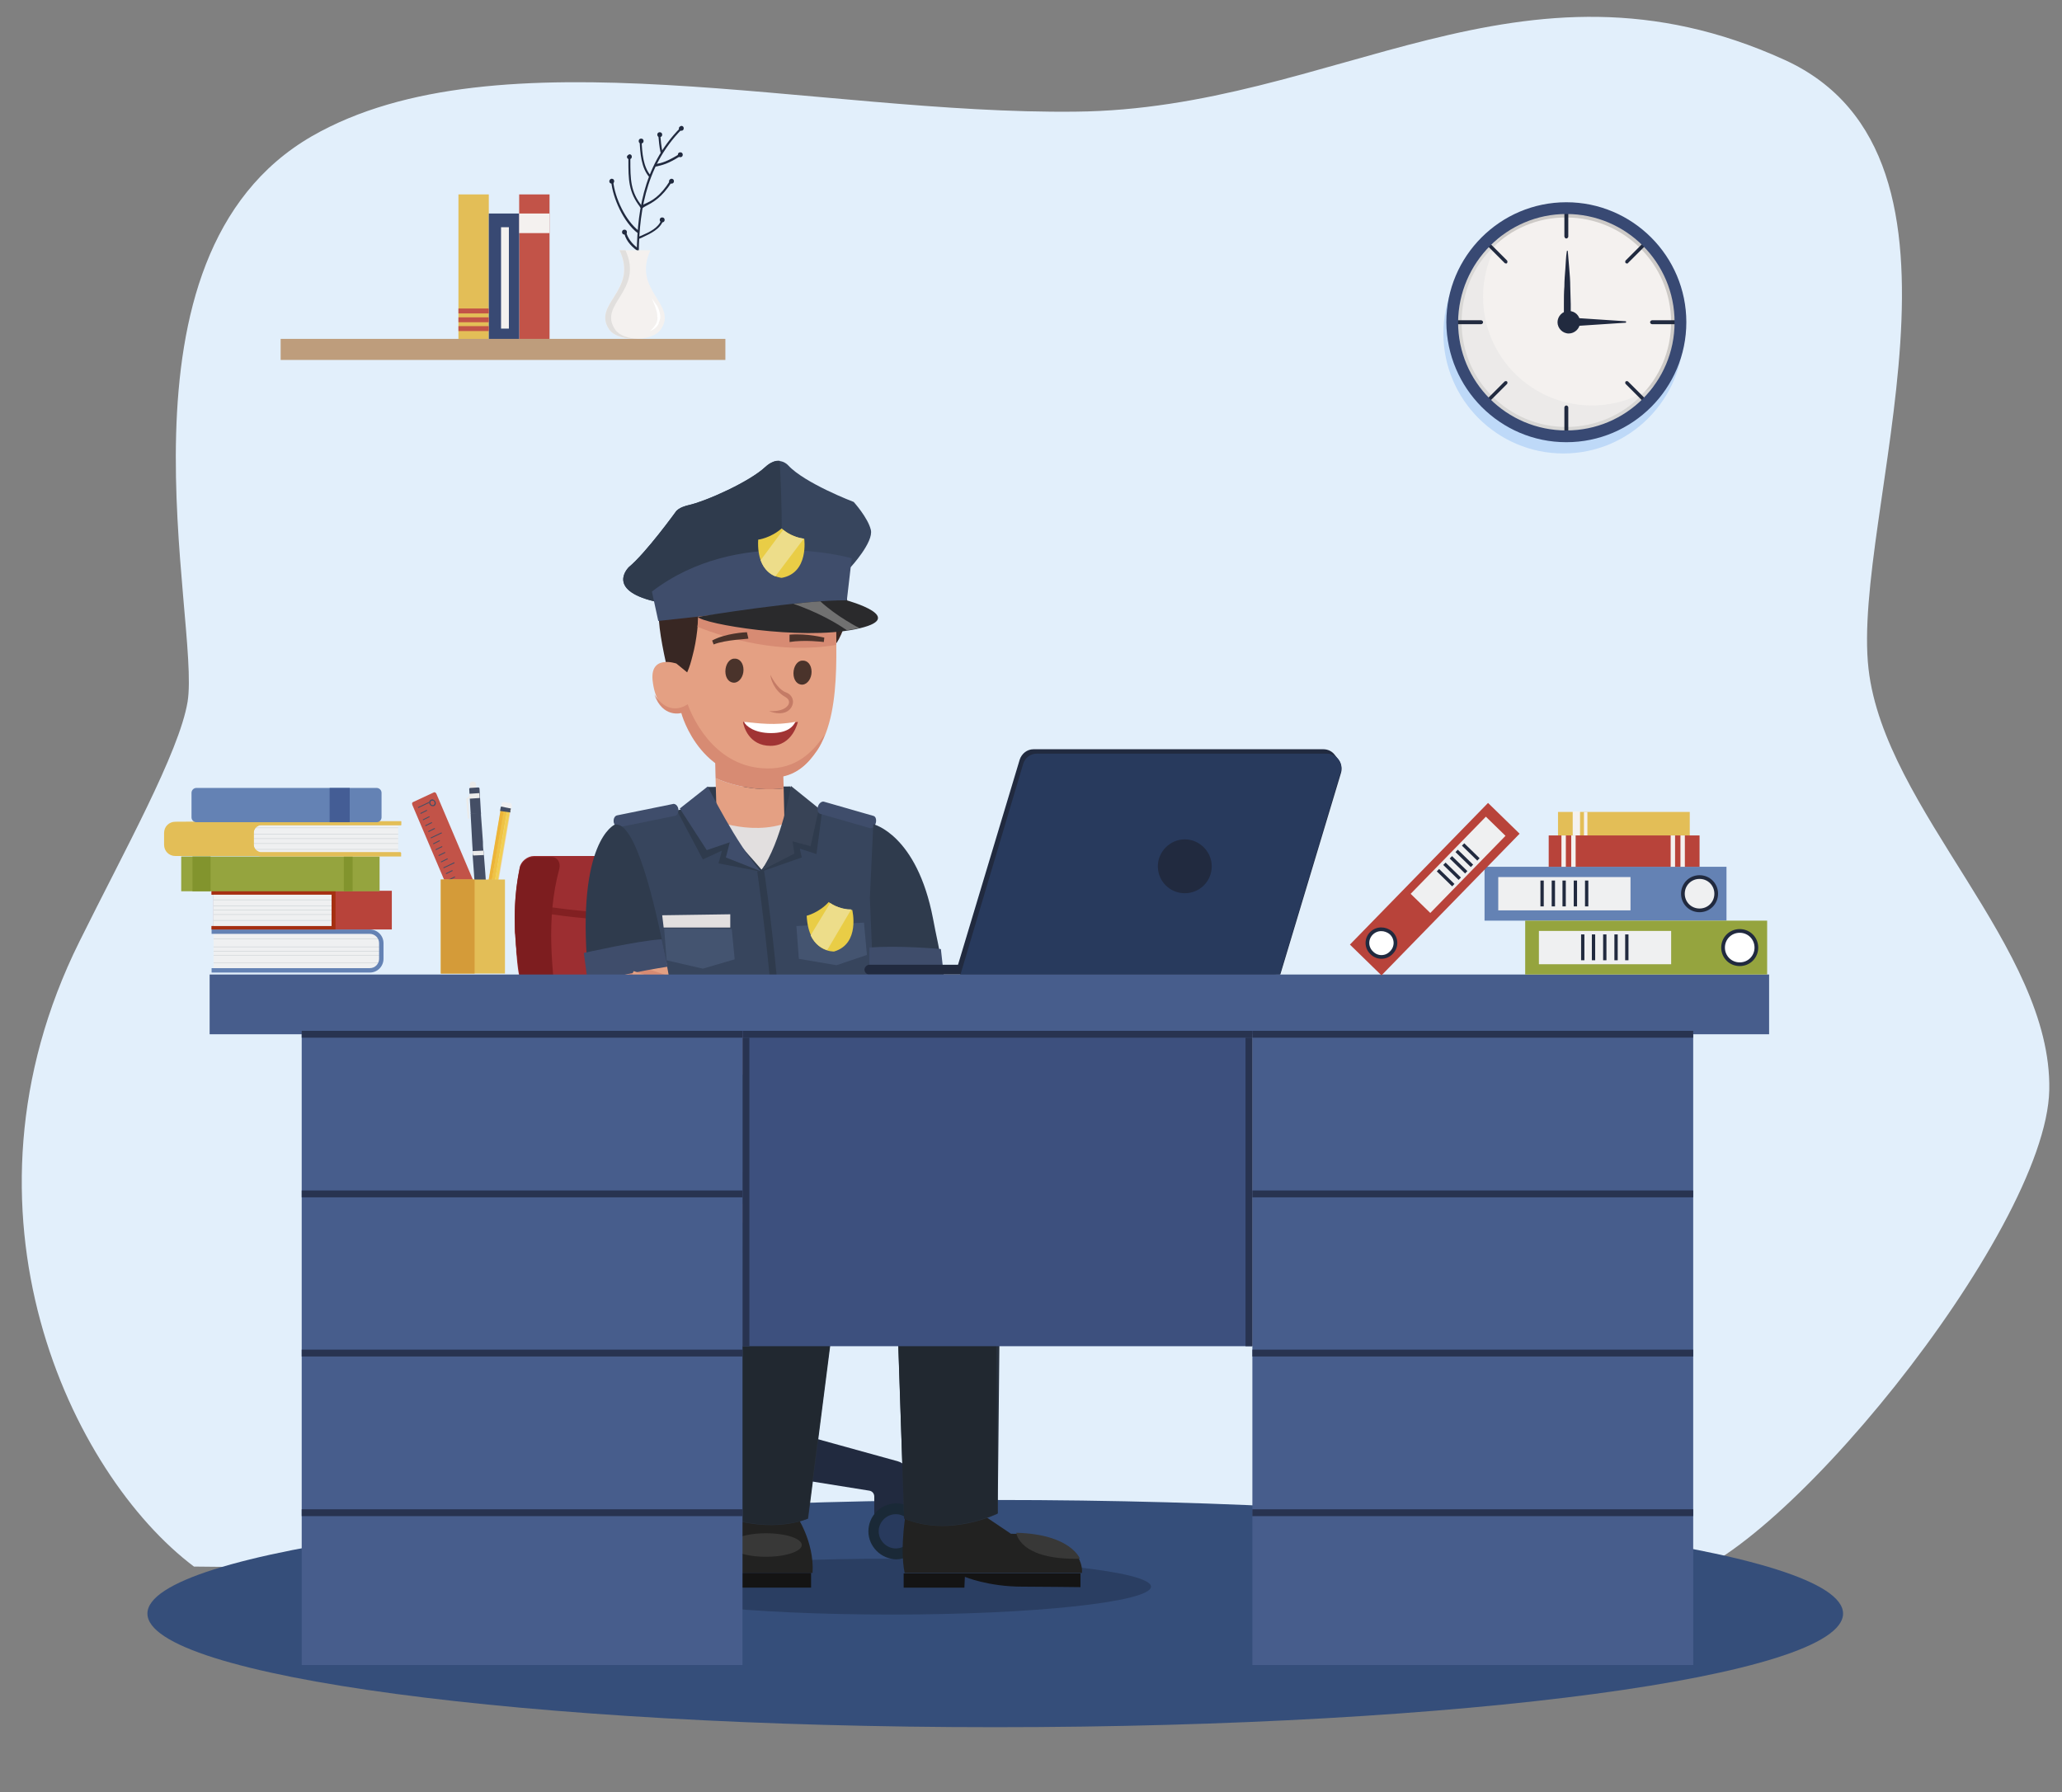 <?xml version="1.0" encoding="utf-8"?>
<!-- Generator: Adobe Illustrator 27.7.0, SVG Export Plug-In . SVG Version: 6.00 Build 0)  -->
<svg version="1.1" id="Layer_1" xmlns="http://www.w3.org/2000/svg" xmlns:xlink="http://www.w3.org/1999/xlink" x="0px" y="0px"
	 viewBox="0 0 421 366" style="enable-background:new 0 0 421 366;" xml:space="preserve">
<rect x="0" y="0" width="421" height="366" fill="#808080" stroke="none"/>
<style type="text/css">
	.st0{fill:#E2EFFB;}
	.st1{display:none;fill:#BED9F8;}
	.st2{fill:#212A3F;}
	.st3{fill:#F4F1EF;}
	.st4{fill:#E1DFDD;}
	.st5{fill:#FFFFFF;}
	.st6{fill:#C25348;}
	.st7{fill:#E3BE57;}
	.st8{fill:#384973;}
	.st9{fill:#BE9D7C;}
	.st10{fill:#BED9F8;}
	.st11{fill:none;stroke:#CDCAC7;stroke-width:0.826;stroke-miterlimit:10;}
	.st12{opacity:0.5;}
	.st13{clip-path:url(#SVGID_00000016034245102668791920000004039081714057886385_);}
	.st14{clip-path:url(#SVGID_00000049925162331390907270000006769818551432216765_);fill:#E3E3E3;}
	.st15{fill:#354E7A;}
	.st16{fill:#9C2E31;}
	.st17{fill:#822022;}
	.st18{fill:#7D1D1F;}
	.st19{fill:#1A2937;}
	.st20{fill:#283A5D;}
	.st21{fill:#191F2E;}
	.st22{fill:#171C29;}
	.st23{fill:#3F4961;}
	.st24{fill:#1B1B1A;}
	.st25{fill:#282827;}
	.st26{opacity:0.2;}
	.st27{clip-path:url(#SVGID_00000115486507058953662960000011465713436606475425_);}
	.st28{clip-path:url(#SVGID_00000076570303446017295310000018147564922782257321_);}
	.st29{fill:#222221;}
	.st30{fill:#141414;}
	.st31{fill:#383837;}
	.st32{fill:#27303C;}
	.st33{fill:#212830;}
	.st34{fill:#2F3B4D;}
	.st35{fill:#E4A083;}
	.st36{fill:#D78B73;}
	.st37{fill:#E2DFDF;}
	.st38{fill:#37455D;}
	.st39{fill:#3F4D6B;}
	.st40{fill:#384356;}
	.st41{fill:#445470;}
	.st42{fill:#E9CD46;}
	.st43{fill:#EDDD8A;}
	.st44{fill:#464645;}
	.st45{fill:#7E7D7D;}
	.st46{fill:#B4B4B4;}
	.st47{fill:#382723;}
	.st48{fill:#4A332B;}
	.st49{fill:#C47B66;}
	.st50{fill:#A13434;}
	.st51{fill:#2A2A2C;}
	.st52{fill:#717171;}
	.st53{fill:#475D8C;}
	.st54{fill:#3D507E;}
	.st55{fill:#283350;}
	.st56{fill:#EFF0F1;}
	.st57{fill:#CAD0D3;}
	.st58{fill:#6482B4;}
	.st59{fill:#B8433A;}
	.st60{fill:#A52F11;}
	.st61{fill:#95A43E;}
	.st62{fill:#82942D;}
	.st63{fill:#445D95;}
	.st64{fill:none;stroke:#212A3F;stroke-width:0.378;stroke-miterlimit:10;}
	.st65{fill:none;stroke:#212A3F;stroke-width:0.756;stroke-miterlimit:10;}
	.st66{fill:#444E65;}
	.st67{fill:#EBEBEA;}
	.st68{fill:#060023;}
	.st69{fill:#F0F0F1;}
	.st70{fill:#ECD3AB;}
	.st71{fill:#2D4866;}
	.st72{fill:#EFC345;}
	.st73{fill:#F2CF52;}
	.st74{fill:#ECB438;}
	.st75{fill:#D49B39;}
</style>
<g>
	<path class="st0" d="M340.1,322.9c21.1-1.8,77.7-71.2,78.3-100.3c0.6-29.1-33.6-57.2-36.9-86c-3.6-31.4,26.6-104.5-17.2-124.4
		c-53.9-24.5-91.7,10.1-144.7,10.6c-53,0.6-117.9-16.8-155.9,5C20.9,52.5,41,126.7,38.3,143.3c-1.7,10.3-13,30.6-22.1,49
		c-27.4,55.2-1.6,108.8,23.4,127.6L340.1,322.9z"/>
	<rect x="57.3" y="71.1" class="st1" width="90.8" height="4"/>
	<path class="st2" d="M130.4,57.9l0.4-0.1c-0.4-1.7-0.4-3.3-0.4-4.7c0-8.7,1-18.8,8.8-26.7l-0.3-0.3c-7.9,8-8.9,18.1-8.9,27
		C130,54.5,130,56.2,130.4,57.9"/>
	<path class="st2" d="M130.2,47.6l0.3-0.4c-2.8-2.1-5-6.9-5.3-10.2l-0.4,0.1C125.1,40.4,127.3,45.4,130.2,47.6"/>
	<path class="st2" d="M130.1,51.2l0.3-0.4c-1.4-1-2.3-2.2-2.6-3.6l-0.4,0.1C127.6,48.8,128.6,50.1,130.1,51.2"/>
	<path class="st2" d="M134.9,31.3l0.4-0.1c-0.3-1.3-0.4-2.6-0.5-3.7l-0.4,0C134.5,28.6,134.6,30,134.9,31.3"/>
	<path class="st2" d="M131,42.6c0.3-0.2,0.6-0.4,1-0.6c1.3-0.7,3.1-1.6,5.2-4.9l-0.4-0.2c-2,3.2-3.7,4.1-5.1,4.7
		c-0.4,0.2-0.8,0.4-1.1,0.6L131,42.6z"/>
	<path class="st2" d="M130.4,48.8c0.2-0.1,0.5-0.2,0.7-0.3c1.7-0.8,3.7-1.7,4.3-3.5l-0.4-0.1c-0.5,1.6-2.4,2.5-4,3.2
		c-0.3,0.1-0.5,0.2-0.7,0.3L130.4,48.8z"/>
	<path class="st2" d="M132.6,36.2l0.3-0.3c-1.6-1.8-1.8-4.7-1.9-7.1l-0.4,0C130.7,31.2,130.9,34.3,132.6,36.2"/>
	<path class="st2" d="M130.8,42.4l0.3-0.3c-2.4-2.9-2.4-5.6-2.4-9.4l0-0.7h-0.4l0,0.7C128.3,36.6,128.3,39.3,130.8,42.4"/>
	<path class="st2" d="M133.8,34l0.2,0c1.2-0.3,2.4-0.5,5-2.2l-0.2-0.4c-2.6,1.6-3.7,1.9-4.9,2.1l-0.2,0L133.8,34z"/>
	<path class="st2" d="M136.6,37c0,0.3,0.2,0.5,0.5,0.5c0.3,0,0.5-0.2,0.5-0.5s-0.2-0.5-0.5-0.5C136.9,36.5,136.6,36.7,136.6,37"/>
	<path class="st2" d="M130.4,28.8c0,0.3,0.2,0.5,0.5,0.5c0.3,0,0.5-0.2,0.5-0.5s-0.2-0.5-0.5-0.5C130.6,28.3,130.4,28.5,130.4,28.8"
		/>
	<path class="st2" d="M128,32c0,0.3,0.2,0.5,0.5,0.5c0.3,0,0.5-0.2,0.5-0.5c0-0.3-0.2-0.5-0.5-0.5C128.3,31.6,128,31.8,128,32"/>
	<path class="st2" d="M134.2,27.5c0,0.3,0.2,0.5,0.5,0.5c0.3,0,0.5-0.2,0.5-0.5s-0.2-0.5-0.5-0.5C134.4,27,134.2,27.2,134.2,27.5"/>
	<path class="st2" d="M138.6,26.2c0,0.3,0.2,0.5,0.5,0.5c0.3,0,0.5-0.2,0.5-0.5s-0.2-0.5-0.5-0.5C138.8,25.8,138.6,26,138.6,26.2"/>
	<path class="st2" d="M138.4,31.6c0,0.3,0.2,0.5,0.5,0.5c0.3,0,0.5-0.2,0.5-0.5s-0.2-0.5-0.5-0.5C138.6,31.1,138.4,31.3,138.4,31.6"
		/>
	<path class="st2" d="M124.4,37c0,0.3,0.2,0.5,0.5,0.5c0.3,0,0.5-0.2,0.5-0.5s-0.2-0.5-0.5-0.5C124.6,36.5,124.4,36.8,124.4,37"/>
	<path class="st2" d="M127,47.4c0,0.3,0.2,0.5,0.5,0.5c0.3,0,0.5-0.2,0.5-0.5s-0.2-0.5-0.5-0.5C127.2,46.9,127,47.1,127,47.4"/>
	<path class="st2" d="M134.7,44.9c0,0.3,0.2,0.5,0.5,0.5c0.3,0,0.5-0.2,0.5-0.5s-0.2-0.5-0.5-0.5C134.9,44.4,134.7,44.6,134.7,44.9"
		/>
	<path class="st3" d="M132.8,51.1c-3.8,8.3,5.7,11,2.1,16.2c-1.7,2.5-8.7,2.6-10.5,0c-3.6-5.3,5.9-7.9,2.1-16.2H132.8z"/>
	<path class="st4" d="M126.5,51.1h1.2c3.8,8.3-5.7,11-2.1,16.2c0.8,1.2,2.7,1.8,4.6,1.9c-2.3,0.1-4.8-0.5-5.8-1.9
		C120.8,62,130.4,59.4,126.5,51.1"/>
	<path class="st5" d="M133.1,60.9c0.2,0.6,0.5,1.2,0.7,1.8c0.2,0.6,0.4,1.2,0.4,1.8c0.1,0.6,0,1.2-0.3,1.7c-0.3,0.5-0.7,1-1.2,1.4
		c0.6-0.2,1.2-0.6,1.6-1.2c0.1-0.1,0.2-0.3,0.2-0.5c0.1-0.2,0.1-0.3,0.2-0.5c0-0.2,0.1-0.3,0.1-0.5c0-0.2,0-0.3,0-0.5
		c-0.1-0.7-0.3-1.3-0.6-1.9C133.8,62,133.5,61.5,133.1,60.9"/>
	<rect x="106" y="39.7" class="st6" width="6.2" height="30.8"/>
	<rect x="93.6" y="39.7" class="st7" width="6.2" height="30.8"/>
	<rect x="99.8" y="43.6" class="st8" width="6.2" height="26.9"/>
	<rect x="106" y="43.6" class="st3" width="6.2" height="4"/>
	<rect x="93.6" y="63" class="st6" width="6.2" height="1"/>
	<rect x="93.6" y="64.8" class="st6" width="6.2" height="1"/>
	<rect x="93.6" y="66.6" class="st6" width="6.2" height="1"/>
	<rect x="102.3" y="46.4" class="st3" width="1.6" height="20.7"/>
	<rect x="57.3" y="69.2" class="st9" width="90.8" height="4.3"/>
	<path class="st10" d="M294.7,68.1c0,13.5,11,24.5,24.5,24.5s24.5-11,24.5-24.5s-11-24.5-24.5-24.5S294.7,54.5,294.7,68.1"/>
	<path class="st3" d="M296.6,65.8c0,12.9,10.4,23.3,23.3,23.3c12.9,0,23.3-10.4,23.3-23.3s-10.4-23.3-23.3-23.3
		C307,42.5,296.6,53,296.6,65.8"/>
	<path class="st11" d="M298,65.8c0,12.1,9.8,21.8,21.8,21.8c12.1,0,21.8-9.8,21.8-21.8s-9.8-21.8-21.8-21.8
		C307.8,43.9,298,53.7,298,65.8z"/>
	<path class="st2" d="M320.2,65.8c-0.1-0.1-0.1-0.2-0.1-0.2c0,0,0-0.1,0-0.1c0,0,0,0,0-0.1c0,0,0.2,0,0.3-0.1c0.1,0,0.3,0,0.3-0.1
		c0,0,0,0,0-0.1l0-0.1l0-0.2l0-0.9l0-1.8c0-1.2-0.1-2.4-0.1-3.6c0-1.2-0.1-2.4-0.2-3.6c-0.1-1.2-0.2-2.4-0.3-3.6
		c0-0.1-0.1-0.1-0.1-0.1c-0.1,0-0.1,0.1-0.1,0.1c-0.2,1.2-0.2,2.4-0.3,3.6c-0.1,1.2-0.2,2.4-0.2,3.6c-0.1,1.2-0.1,2.4-0.1,3.6l0,1.8
		l0,0.9l0,0.2l0,0.1c0,0,0,0,0,0.1c0,0,0.2,0,0.3,0.1c0.1,0,0.3,0,0.3,0.1c0,0,0,0,0,0.1c0,0,0,0.1,0,0.1c0,0.1,0,0.2-0.1,0.2
		c-0.1,0.1,0,0.2,0,0.2c0.1,0.1,0.2,0,0.2,0C320.2,65.9,320.2,65.9,320.2,65.8"/>
	<path class="st2" d="M319.8,66.7l12.1-0.8c0.1,0,0.1-0.1,0.1-0.2c0-0.1-0.1-0.1-0.1-0.1l-12.1-0.8c-0.5,0-0.9,0.4-1,0.9
		c0,0.5,0.4,0.9,0.9,1C319.8,66.7,319.8,66.7,319.8,66.7"/>
	<g class="st12">
		<g>
			<defs>
				<rect id="SVGID_1_" x="297.5" y="47.8" width="40.4" height="40.4"/>
			</defs>
			<clipPath id="SVGID_00000014616960878521009230000012389741691393344906_">
				<use xlink:href="#SVGID_1_"  style="overflow:visible;"/>
			</clipPath>
			<g style="clip-path:url(#SVGID_00000014616960878521009230000012389741691393344906_);">
				<defs>
					<rect id="SVGID_00000124160624983972709960000000229193996375449772_" x="297.5" y="47.8" width="40.4" height="40.4"/>
				</defs>
				<clipPath id="SVGID_00000098201360214562487400000008760965418245649599_">
					<use xlink:href="#SVGID_00000124160624983972709960000000229193996375449772_"  style="overflow:visible;"/>
				</clipPath>
				<path style="clip-path:url(#SVGID_00000098201360214562487400000008760965418245649599_);fill:#E3E3E3;" d="M306.9,47.8
					c-2.6,3.6-4.1,8.1-4.1,12.8c0,12.3,10,22.2,22.2,22.2c4.8,0,9.2-1.5,12.8-4.1c-4,5.7-10.6,9.4-18.1,9.4
					c-12.3,0-22.2-10-22.2-22.2C297.5,58.4,301.2,51.8,306.9,47.8"/>
			</g>
		</g>
	</g>
	<path class="st2" d="M318,65.8c0,1.2,1,2.3,2.3,2.3c1.2,0,2.3-1,2.3-2.3s-1-2.3-2.3-2.3C319,63.5,318,64.6,318,65.8"/>
	<path class="st2" d="M319.8,48.7c0.2,0,0.4-0.2,0.4-0.4v-5.3c0-0.2-0.2-0.3-0.4-0.3s-0.4,0.2-0.4,0.3v5.3
		C319.5,48.6,319.6,48.7,319.8,48.7"/>
	<path class="st2" d="M319.8,88.9c0.2,0,0.4-0.2,0.4-0.4v-5.3c0-0.2-0.2-0.4-0.4-0.4s-0.4,0.2-0.4,0.4v5.3
		C319.5,88.7,319.6,88.9,319.8,88.9"/>
	<path class="st2" d="M332.2,53.8c0.1,0,0.2,0,0.2-0.1l3.7-3.7c0.1-0.1,0.1-0.4,0-0.5c-0.1-0.1-0.4-0.1-0.5,0l-3.7,3.7
		c-0.1,0.1-0.1,0.4,0,0.5C332,53.8,332.1,53.8,332.2,53.8"/>
	<path class="st2" d="M303.8,82.2c0.1,0,0.2,0,0.2-0.1l3.7-3.7c0.1-0.1,0.1-0.4,0-0.5c-0.1-0.1-0.4-0.1-0.5,0l-3.7,3.7
		c-0.1,0.1-0.1,0.4,0,0.5C303.6,82.2,303.7,82.2,303.8,82.2"/>
	<path class="st2" d="M337.3,66.2h5.3c0.2,0,0.4-0.2,0.4-0.4s-0.2-0.4-0.4-0.4h-5.3c-0.2,0-0.4,0.2-0.4,0.4S337.1,66.2,337.3,66.2"
		/>
	<path class="st2" d="M297.1,66.2h5.3c0.2,0,0.4-0.2,0.4-0.4s-0.2-0.4-0.4-0.4h-5.3c-0.2,0-0.4,0.2-0.4,0.4S296.9,66.2,297.1,66.2"
		/>
	<path class="st2" d="M335.9,82.2c0.1,0,0.2,0,0.2-0.1c0.1-0.1,0.1-0.4,0-0.5l-3.7-3.7c-0.1-0.1-0.4-0.1-0.5,0
		c-0.1,0.1-0.1,0.4,0,0.5l3.7,3.7C335.7,82.2,335.8,82.2,335.9,82.2"/>
	<path class="st2" d="M307.5,53.8c0.1,0,0.2,0,0.2-0.1c0.1-0.1,0.1-0.4,0-0.5l-3.7-3.7c-0.1-0.1-0.4-0.1-0.5,0
		c-0.1,0.1-0.1,0.4,0,0.5l3.7,3.7C307.3,53.8,307.4,53.8,307.5,53.8"/>
	<path class="st8" d="M319.8,90.3c13.5,0,24.5-11,24.5-24.5c0-13.5-11-24.5-24.5-24.5s-24.5,11-24.5,24.5
		C295.4,79.3,306.3,90.3,319.8,90.3 M319.8,43.7c12.2,0,22.1,9.9,22.1,22.1c0,12.2-9.9,22.1-22.1,22.1s-22.1-9.9-22.1-22.1
		C297.8,53.6,307.7,43.7,319.8,43.7"/>
	<path class="st15" d="M30.1,329.5c0,12.8,77.5,23.2,173.1,23.2c95.6,0,173.1-10.4,173.1-23.2s-77.5-23.2-173.1-23.2
		C107.6,306.3,30.1,316.7,30.1,329.5"/>
	<path class="st16" d="M105.1,188.8c0,0.3,0,0.6,0,0.9c0,0.4,0,0.8,0.1,1.2c0,0.6,0.1,1.2,0.1,1.7c0,0.5,0.1,0.9,0.1,1.4
		c0,0.1,0,0.2,0,0.4c0,0.3,0.1,0.6,0.1,0.9c0,0.4,0.1,0.8,0.1,1.2c0.1,0.9,0.2,1.8,0.4,2.7c0.1,0.3,0.1,0.7,0.2,1
		c0.1,1,0.3,1.9,0.5,2.9l0.3,1.7c0.1,0.6,0.2,1.2,0.3,1.7c0.2,1.2,0.4,2.3,0.6,3.5c0.2,1.2,0.4,2.3,0.6,3.5c0.3,1.8,0.6,3.5,0.8,5.3
		c0.1,0.9,0.2,1.7,0.3,2.6c0,0.3,0.1,0.6,0.1,0.9c0,0.1,0,0.2,0,0.3c0.1,1,0.2,1.9,0.2,2.8c0,0.4,0,0.7,0.1,1.1c0,0,0,0.1,0,0.1
		c0,0.4,0,0.8,0,1.1c0.1,3.8-0.2,7.7-1,11.5c-0.1,0.3-0.1,0.5,0,0.7c0,0.1,0,0.2,0.1,0.3c0,0,0,0,0,0.1c0,0.1,0.1,0.2,0.1,0.2
		c0,0,0,0,0,0c0,0.1,0.1,0.2,0.1,0.2c0.1,0.1,0.1,0.1,0.2,0.2c0,0,0,0,0,0.1c0,0,0,0,0.1,0c0,0,0.1,0.1,0.2,0.1c0,0,0.1,0,0.1,0.1
		c0.1,0,0.2,0.1,0.2,0.1c0.1,0,0.2,0,0.2,0.1c0,0,0,0,0.1,0c0.1,0,0.2,0,0.3,0l40.9,0c1.2,0,2.6-1,2.9-2.2c0.1-0.2,0.1-0.4,0.2-0.6
		l0.1-0.3l0.3-1.2l0-0.1c1.2-5.3,1.3-10.6,1.1-15.9c0-0.5-0.1-1-0.1-1.5c-0.4-5.2-1.1-10.3-1.7-15.5c-0.1-0.5-0.1-1-0.2-1.5
		c-0.6-5.2-1-10.4-0.7-15.7c0-0.5,0.1-1,0.1-1.5c0.2-2.7,0.7-5.5,1.4-8.2c0.3-1.3-0.4-2.4-1.6-2.4H109c-1.3,0-2.7,1.1-2.9,2.4
		C105.3,181.2,105,185,105.1,188.8"/>
	<path class="st17" d="M153.5,187.1c-6.4,0.8-12.8,1.1-19.4,0.9c-1,0-2.1,0-3.1,0c-6.2,0-12.3-0.4-18.4-1.3
		c-1.7-0.2-3.5-0.5-5.2-0.8l-0.1-1.5c1.8,0.3,3.7,0.6,5.5,0.9c7.1,1,14.1,1.4,21.4,1.2c6.7,0.1,13-0.2,19.5-1L153.5,187.1z"/>
	<path class="st17" d="M154.2,202.8c-6.7,0.9-13.2,1.2-20,1c-1.8,0-3.6,0-5.3,0c-5.2-0.1-10.4-0.5-15.5-1.2c-1.5-0.2-3-0.4-4.5-0.7
		l0.1,1.5c1.5,0.3,3,0.5,4.5,0.7c5.9,0.8,11.6,1.1,17.6,1.1c0.7,0,1.4,0,2.1,0c0.3,0,0.7,0,1,0c6.9,0.1,13.5-0.2,20.2-1.1
		L154.2,202.8z"/>
	<path class="st17" d="M110.3,219.5l0.1,1.5c1.6,0.3,3.3,0.5,4.9,0.7c6.2,0.7,12.4,1,18.9,0.9c1,0,2.1,0,3.1,0
		c6.4,0,12.6-0.4,18.9-1.3c0-0.5-0.1-1-0.1-1.5c-7.3,1-14.4,1.4-21.9,1.3c-6.5,0.1-12.7-0.1-19-0.9
		C113.6,220,111.9,219.8,110.3,219.5"/>
	<path class="st17" d="M155.1,237.2c-7,0.9-13.7,1.3-20.9,1.2c-6.9,0.2-13.4-0.2-20-1c-0.8-0.1-1.6-0.2-2.4-0.3l0.1,1.5
		c0.6,0.1,1.3,0.2,1.9,0.3c5.7,0.7,11.3,1.1,17.2,1.1c1,0,2.1,0,3.1,0c7.1,0.2,13.7-0.2,20.6-1.1L155.1,237.2z"/>
	<path class="st18" d="M110.8,241.5L110.8,241.5c1.2,0,2.6-1,2.9-2.2c5.7-20.6-5.1-41.3,0.5-61.9c0.3-1.3-0.4-2.4-1.6-2.4H109
		c-1.3,0-2.7,1.1-2.9,2.4c-4.4,20.6,7.5,41.3,3,61.9C108.8,240.5,109.5,241.5,110.8,241.5"/>
	<path class="st2" d="M152.4,300.3l1.6,0.3l2.9,0.5l20.6,3.3c0.6,0.1,1,0.6,1,1.2v4.6h7.1v-8.8c0-1.4-0.9-2.6-2.3-3l-26.4-7.3
		l-2.9-0.8l-0.7-0.2L152.4,300.3z"/>
	<path class="st19" d="M177.3,312.7c0,3.1,2.6,5.7,5.7,5.7c3.2,0,5.7-2.5,5.7-5.7s-2.6-5.7-5.7-5.7
		C179.8,307,177.3,309.6,177.3,312.7"/>
	<path class="st20" d="M179.4,312.7c0,1.9,1.6,3.5,3.5,3.5s3.5-1.6,3.5-3.5s-1.6-3.5-3.5-3.5S179.4,310.8,179.4,312.7"/>
	<polygon class="st21" points="154,290.2 154,300.5 156.9,301 156.9,291 	"/>
	<rect x="144.5" y="258.6" class="st2" width="8.1" height="28.3"/>
	<path class="st2" d="M118.5,310.1h-7.1v-8.8c0-1.4,0.9-2.6,2.3-3l30-8.3l0.8,10.3l-25,4.1c-0.6,0.1-1,0.6-1,1.2V310.1z"/>
	<path class="st19" d="M108.6,312.7c0,3.1,2.6,5.7,5.7,5.7c3.2,0,5.7-2.5,5.7-5.7s-2.6-5.7-5.7-5.7
		C111.1,307,108.6,309.6,108.6,312.7"/>
	<path class="st20" d="M110.7,312.7c0,1.9,1.6,3.5,3.5,3.5s3.5-1.6,3.5-3.5s-1.6-3.5-3.5-3.5S110.7,310.8,110.7,312.7"/>
	<rect x="145" y="290" class="st2" width="7.1" height="19.4"/>
	<path class="st19" d="M142.8,312.6c0,3.1,2.6,5.7,5.7,5.7c3.2,0,5.7-2.5,5.7-5.7s-2.6-5.7-5.7-5.7
		C145.4,306.9,142.8,309.5,142.8,312.6"/>
	<path class="st20" d="M145,312.6c0,1.9,1.6,3.5,3.5,3.5s3.5-1.6,3.5-3.5s-1.6-3.5-3.5-3.5S145,310.7,145,312.6"/>
	<rect x="144.5" y="259.3" class="st21" width="8.1" height="2.1"/>
	<rect x="145" y="301.9" class="st22" width="7.1" height="2.5"/>
	<polygon class="st21" points="143,290.2 143,300.5 140.1,301 140.1,291 	"/>
	<path class="st2" d="M144.1,303h8.9c1.4,0,2.5-1.1,2.5-2.5v-16.6h-13.9v16.6C141.6,301.9,142.7,303,144.1,303"/>
	<path class="st2" d="M137.5,255.5v1.9c0,1.4,1.1,2.5,2.5,2.5h17c1.4,0,2.5-1.1,2.5-2.5v-1.9c0-1.4-1.1-2.5-2.5-2.5h-17
		C138.6,253,137.5,254.1,137.5,255.5"/>
	<path class="st21" d="M137.5,255.5v0.3h22.1v-0.3c0-1.4-1.1-2.5-2.5-2.5h-17C138.6,253,137.5,254.1,137.5,255.5"/>
	<path class="st2" d="M116.4,250.3c0,0.4,0.1,0.8,0.1,1.1c0.2,0.7,0.6,1.4,1.1,1.9c0.8,0.8,1.9,1.3,3.1,1.3h55.6
		c2,0,3.7-1.4,4.2-3.2c0.1-0.4,0.1-0.7,0.1-1.1c0-1.1-0.4-2.1-1.1-2.8c-0.1-0.1-0.1-0.2-0.2-0.2c-0.8-0.8-1.9-1.3-3.1-1.3h-55.6
		c-1.3,0-2.5,0.6-3.3,1.5C116.8,248.3,116.4,249.2,116.4,250.3"/>
	<path class="st21" d="M116.4,249.7c0,0.4,0.1,0.8,0.1,1.1h64c0.1-0.4,0.1-0.7,0.1-1.1c0-1.1-0.4-2.1-1.1-2.8h-62.1
		C116.8,247.7,116.4,248.7,116.4,249.7"/>
	<path class="st2" d="M137.6,264.7c4.6-0.7,6.2-2.5,8.2-6.2l-1.1-0.6c-1.9,3.6-3.3,5-7.3,5.6L137.6,264.7z"/>
	<path class="st2" d="M134.5,263.6c0,0.7,1.1,1.3,2.5,1.3c1.4,0,2.5-0.6,2.5-1.3s-1.1-1.3-2.5-1.3
		C135.6,262.3,134.5,262.9,134.5,263.6"/>
	<polygon class="st23" points="154.4,219.2 150,220.9 140.1,219.8 	"/>
	<path class="st16" d="M188.3,243.9c0.6,2.2-1.3,4.4-4.3,4.8c-4.9,0.7-9.8,1-14.7,1h-40.9c-4.9,0-9.8-0.3-14.7-1
		c-2.5-0.3-4.2-1.9-4.4-3.6c0-0.4,0-0.8,0.1-1.2c0.5-1.9,2.7-3.2,5-3.2c0,0,27.9,0,27.9,0h12.9h-12.9h12.9h0h0h27.9
		C185.6,240.6,187.7,241.9,188.3,243.9"/>
	<path class="st18" d="M113.7,248.7c9.7,1.3,19.6,1.3,29.4,0c3-0.4,4.9-2.6,4.3-4.8c-0.6-2.2-3.2-3.5-5.9-3.2
		c-8.7,1.2-17.6,1.2-26.3,0c-2.6-0.4-5.2,1-5.9,3.2C108.8,246,110.7,248.3,113.7,248.7"/>
	<path class="st2" d="M134.4,251.7c1.1,0,2-0.7,2-1.6v-18c0-5.4-5-10-11.7-10.7l-16.1-1.8c-1.1-0.1-2.1,0.5-2.3,1.4
		c-0.2,0.9,0.6,1.7,1.7,1.8l16.1,1.8c4.7,0.5,8.2,3.8,8.2,7.5v18C132.4,251,133.3,251.7,134.4,251.7"/>
	<path class="st2" d="M134.3,236.9c2.2,0,4-1.5,4-3.3c0-6.8-6.1-12.6-14.1-13.6c-2.2-0.3-4.2,1-4.5,2.8c-0.3,1.8,1.2,3.5,3.4,3.7
		c4.2,0.5,7.3,3.5,7.3,7C130.3,235.4,132.1,236.9,134.3,236.9"/>
	<path class="st24" d="M181.3,236.5c0,0,6.6-0.5,6,7.2l-4.3,0.8L181.3,236.5z"/>
	<path class="st25" d="M171.3,236.6h9.6c0,0,5.1-0.2,5.1,4.8c-0.1,15.1,0.8,21.7-4.3,21.7c-7.7,0-1.8-14.5-11-16.7c0,0-2.1-1-2-4
		C168.6,240.6,168.7,237.3,171.3,236.6"/>
	<g class="st26">
		<g>
			<defs>
				<rect id="SVGID_00000029733826950661771690000009648372397081456816_" x="129.2" y="318.2" width="105.9" height="11.5"/>
			</defs>
			<clipPath id="SVGID_00000118386967079923009900000001888829532796321412_">
				<use xlink:href="#SVGID_00000029733826950661771690000009648372397081456816_"  style="overflow:visible;"/>
			</clipPath>
			<g style="clip-path:url(#SVGID_00000118386967079923009900000001888829532796321412_);">
				<defs>
					<rect id="SVGID_00000124843108775639920430000018352841700790176428_" x="129.2" y="318.2" width="105.9" height="11.5"/>
				</defs>
				<clipPath id="SVGID_00000161632484994480303270000005344520440561781675_">
					<use xlink:href="#SVGID_00000124843108775639920430000018352841700790176428_"  style="overflow:visible;"/>
				</clipPath>
				<path style="clip-path:url(#SVGID_00000161632484994480303270000005344520440561781675_);" d="M129.2,324
					c0,3.2,23.7,5.7,52.9,5.7c29.2,0,52.9-2.6,52.9-5.7s-23.7-5.7-52.9-5.7C152.9,318.2,129.2,320.8,129.2,324"/>
			</g>
		</g>
	</g>
	<path class="st29" d="M165.9,321.2h-19.2c0,0-1.1-5.3,2.9-12l13,0.2C162.5,309.4,166.3,314.7,165.9,321.2"/>
	<rect x="146.4" y="321.2" class="st30" width="19.2" height="3"/>
	<path class="st31" d="M149.1,315.5c0,1.3,3.2,2.4,7.3,2.4c4,0,7.3-1.1,7.3-2.4c0-1.3-3.2-2.4-7.3-2.4
		C152.3,313.1,149.1,314.2,149.1,315.5"/>
	<path class="st29" d="M185.1,308c0,0-1.5,7.8-0.4,13.2h36.2c0,0,1.2-8-14.5-8l-10.1-6.8L185.1,308z"/>
	<path class="st30" d="M184.5,324.2h12.4l0.1-2.2c0,0,4.8,2,11.7,2c3.3,0,11.9,0.1,11.9,0.1v-2.8h-36.1V324.2z"/>
	<path class="st31" d="M207.5,313c0,0,0.5,5.6,13,5.3C220.5,318.4,218.8,313.3,207.5,313"/>
	<path class="st32" d="M204.8,199.6l-1.1,109.5c0,0-9.8,4.9-19.1,1l-3.5-104.8l-2.7-0.1l-13.4,104.9c0,0-7.1,3.3-17.6-0.5l12.7-110
		H204.8z"/>
	<path class="st33" d="M203.3,260.7l0.4,48.3c0,0-9.8,4.9-19.1,1.1l-2.2-64.7C187.6,266,198.8,263,203.3,260.7"/>
	<path class="st33" d="M152.1,253c7,18.9,16.1,6.8,20.1,0l-7.3,57.1c0,0-7.1,3.2-17.6-0.6L152.1,253z"/>
	<polygon class="st34" points="144.5,160.7 161.4,160.6 163.7,168.1 143.3,168.1 	"/>
	<path class="st35" d="M160,161l0.2,8.4l-13.8,0.4l-0.3-10.9C152,161.5,157.7,161.3,160,161"/>
	<path class="st36" d="M146.1,158.9l-0.2-8.4l13.8-0.4L160,161C157.7,161.3,152,161.5,146.1,158.9"/>
	<path class="st37" d="M144.9,167.2c0,0,9.7,4.2,17.6,0c0,0-3.3,11.2-6.5,14.7C155.9,182,147.6,174.3,144.9,167.2"/>
	<path class="st38" d="M125.5,168.4c0,0,9.2-1.9,18.8-4c4.6,6.6,7.7,9.5,11,13.5c4.1-5.2,5.2-9.5,6.4-13.3
		c4.4,0.7,12.1,1.8,16.5,3.8c0,0,3.7,13.6,1.1,73.6c0,0-13.2,6.6-44.5,0.7c0,0-1.2-29.3-5.3-45.7
		C126.6,179.4,126.6,177.7,125.5,168.4"/>
	<path class="st34" d="M147.4,173.7l-0.7,2.6l8.7,1.7l8.3-2.9l-0.4-1.8l3.4,1.1l1.2-9.1c-2.2-0.4-4.4-0.7-6-1
		c-1.3,3.9-2.3,8.1-6.4,13.3c-3.4-4-6.4-6.9-11-13.5c-2.2,0.5-4.3,0.9-6.3,1.4l5.3,10L147.4,173.7z"/>
	<path class="st39" d="M138.8,165.1l5.7-4.5c0,0,6,12,10.8,17.3l-7.1-2.8l0.8-3.1l-4.7,1.6L138.8,165.1z"/>
	<path class="st40" d="M167.2,165.1l-5.7-4.6c0,0-1.9,11.4-6.1,17.3l6.8-3.5l-0.4-2.5l3.7,1L167.2,165.1z"/>
	<polygon class="st41" points="162.6,189.1 176.4,188.4 177,195 170.8,197.1 163.1,195.8 	"/>
	<polygon class="st41" points="135.6,189.6 149.4,189.7 150,195.9 143.5,197.8 136.1,196.1 	"/>
	<path class="st42" d="M170.3,194.3c0,0-5.2,0.3-5.6-7.3c0,0,2.5-0.6,4.5-2.8c0,0,2,1.6,4.8,1.6C174,185.8,175.7,192.7,170.3,194.3"
		/>
	<path class="st43" d="M169.5,184.4l-4,6.6c0.9,1.9,2.3,2.7,3.4,3l4.9-8.3C171.8,185.7,170.2,184.9,169.5,184.4"/>
	<polygon class="st37" points="149.1,189.4 135.5,189.4 135.2,186.9 149.1,186.7 	"/>
	<path class="st34" d="M160.7,245.1l-1.4,0c0.5-32.7-4.7-66.9-4.7-67.2l1.4-0.1C156.1,178.2,161.2,212.3,160.7,245.1"/>
	<path class="st39" d="M138.5,165.2c0.1,0.7-0.2,1.3-0.7,1.4l-11.3,2.3c-0.5,0.1-1.1-0.4-1.2-1c-0.1-0.7,0.2-1.3,0.7-1.4l11.3-2.3
		C137.8,164,138.4,164.5,138.5,165.2"/>
	<path class="st39" d="M178.8,168.1c-0.2,0.7-0.8,1.1-1.2,1l-10.1-2.9c-0.5-0.1-0.7-0.8-0.5-1.5c0.2-0.7,0.8-1.1,1.2-1l10.1,2.9
		C178.8,166.7,179,167.4,178.8,168.1"/>
	<path class="st34" d="M132.4,213c0.7,5.4,1.2,10.8,1.6,15.6c6.1-1.6,17.1-4.8,24.7-9.1c0,0,9.5,5.7,21.2,7.7
		c0.2-5.2,0.3-10.1,0.3-14.2H132.4z"/>
	<path class="st24" d="M134.3,243.9v-5.4c0,0,32.8,2.4,45.4-0.5l-0.1,5.9C179.5,243.9,156.6,248.4,134.3,243.9"/>
	<polygon class="st37" points="154.5,239.3 164.7,239.3 164.7,245.9 154.5,246.2 	"/>
	<path class="st44" d="M143.7,219.9l-1.3-0.1c-1.1-0.1-2.1,0.8-2.1,1.9l-1.2,17.2l-13.5-0.9c-1.1-0.1-2.1,0.8-2.2,1.9l0,0.6
		c-0.1,1.1,0.8,2.1,1.9,2.2l13.5,0.9l-2.6,38.2c-0.1,1.1,0.8,2,1.9,2l1.3,0.1c1.1,0.1,2.1-0.6,2.2-1.8l4.1-60.1
		C145.7,220.9,144.8,220,143.7,219.9"/>
	
		<rect x="140.9" y="241.2" transform="matrix(4.103409e-02 -0.999 0.999 4.103409e-02 -108.556 376.043)" class="st25" width="1.4" height="6.8"/>
	<path class="st45" d="M175.1,251.5c-0.3-0.4-1.3-1.6-1.3-3.5c0-1.9-1.2-1.8-1.2-1.8s-3.7,0-4.7,0c-0.5,0-1.2-0.1-1.2,1.9
		c0,2-0.9,3.4-0.9,3.4c-0.9,1.1-1.4,2.5-1.4,4.1c0,3.6,2.7,6.4,6,6.4c3.3,0,6-2.9,6-6.5C176.4,254.1,175.9,252.7,175.1,251.5
		 M170.5,260.3c-2.4,0-4.3-2.1-4.3-4.7c0-2.6,1.9-4.7,4.3-4.7c2.4,0,4.3,2.1,4.3,4.7C174.8,258.3,172.9,260.3,170.5,260.3"/>
	<path class="st46" d="M176.5,251.2c-0.3-0.4-1.4-1.5-1.5-3.4c-0.1-1.9-1.3-1.7-1.3-1.7s-3.7,0.2-4.7,0.3c-0.5,0-1.2,0-1.1,2
		c0.1,2-0.7,3.5-0.7,3.5c-0.8,1.2-1.2,2.6-1.1,4.2c0.2,3.5,3.1,6.3,6.4,6.1c3.3-0.2,5.8-3.3,5.6-6.8
		C178,253.7,177.4,252.4,176.5,251.2 M172.4,260.3c-2.4,0.1-4.4-1.8-4.6-4.4c-0.2-2.6,1.6-4.8,4-4.9s4.4,1.8,4.6,4.4
		C176.6,258,174.8,260.2,172.4,260.3"/>
	<path class="st46" d="M171.6,247.6l-0.2,0c-0.7,0.1-1.3-0.4-1.4-1.1l-0.1-0.8c-0.1-0.7,0.4-1.3,1.1-1.4l0.2,0
		c0.7-0.1,1.3,0.4,1.4,1.1l0.1,0.8C172.8,246.9,172.3,247.5,171.6,247.6 M171.1,244.9c-0.3,0-0.6,0.3-0.5,0.6l0.1,0.8
		c0,0.3,0.3,0.6,0.6,0.5l0.2,0c0.3,0,0.6-0.3,0.5-0.6l-0.1-0.8c0-0.3-0.3-0.6-0.6-0.5L171.1,244.9z"/>
	<path class="st25" d="M172.2,248.9c0,0.2-0.2,0.3-0.4,0.3c-0.2,0-0.4-0.1-0.4-0.3l0-1c0-0.2,0.2-0.3,0.4-0.3c0.2,0,0.4,0.1,0.4,0.3
		L172.2,248.9z"/>
	<path class="st47" d="M142.6,119.1c0,0,13.3,1.1,16.6,0.7c3.2-0.3,13.5,0.8,13.5,0.8c1.3,6.2-1.9,10.7-1.9,10.7l-29,6.7l-4.9,1.3
		c-1.3-5.2-2.4-10.6-2.4-13.7C138.5,120.1,142.6,119.1,142.6,119.1"/>
	<path class="st35" d="M138.1,135.5l2.2,1.8c0.5-1.1,0.8-2.2,1.1-3.4c1.8-6.6,1.2-14.9,1.2-14.9c16.1-4.5,28.2,1.6,28.2,1.6
		c-0.7,7.5,1.8,24.1-4,32.7c-1.7,2.5-3.9,4.7-7.5,5.2c-15.9,2.5-20-13.1-20-13.1s-5,1.3-6-6C132.4,133.5,138.1,135.5,138.1,135.5"/>
	<path class="st36" d="M170.7,131.7c0-4.3-0.2-8.2,0.1-10.9c0,0-12.1-6.1-28.2-1.6c0,0,0.3,4.1-0.2,8.8
		C148.8,130.5,159.2,133.6,170.7,131.7"/>
	<path class="st48" d="M162,137.5c0,1.4,0.8,2.4,1.9,2.3c1-0.1,1.8-1.3,1.8-2.6c0-1.4-0.8-2.4-1.9-2.3
		C162.8,134.9,162,136.1,162,137.5"/>
	<path class="st48" d="M148.1,137.1c0,1.4,0.8,2.4,1.9,2.3c1-0.1,1.8-1.3,1.8-2.6c0-1.4-0.8-2.4-1.9-2.3
		C148.9,134.5,148.1,135.7,148.1,137.1"/>
	<path class="st49" d="M157,145.2c3.1,1.2,4.7-0.2,4.9-1.7c0.1-0.9-0.5-1.8-1.4-2.1c-1.9-0.7-3.2-3.6-3.2-3.6c0,0.7,0.7,3.2,3,4.5
		c0.5,0.3,0.8,0.6,0.8,1.1C161.1,144.2,159.9,145.4,157,145.2"/>
	<path class="st48" d="M168.2,131.1l0.1-0.9c-0.2,0-3.4-0.9-7.1-0.6l0,1.5C164.3,130.6,168.2,131.1,168.2,131.1"/>
	<path class="st48" d="M145.7,131.6c2.5-1,7.1-1.1,7.1-1.2l-0.3-1.3c-0.2,0-4.4,0.2-7.1,1.7L145.7,131.6z"/>
	<path class="st36" d="M140.4,143.8c1.4,3.9,6.4,13.6,17.2,13.1c5.9-0.3,8.9-4.2,10.8-6.9c-0.5,1.3-1,2.5-1.8,3.5
		c-1.7,2.5-3.9,4.7-7.5,5.2c-15.9,2.5-20-13.1-20-13.1s-3.8,1.1-5.5-3.8C136.7,146.7,140.4,143.8,140.4,143.8"/>
	<path class="st50" d="M151.7,147.4c0,0,5.8,1.2,11.2,0c0,0-1,4.9-5.6,4.9C152.9,152.3,151.8,148.3,151.7,147.4"/>
	<path class="st5" d="M157.4,149.7c3.6,0,4.6-1.5,5-2.3c-4.2,0.8-7.5,0.3-10.5,0C152.3,148.3,154.1,149.7,157.4,149.7"/>
	<path class="st38" d="M173.7,115.8c0,0,4.7-5.1,4.1-7.6c-0.6-2.5-3.5-5.7-3.5-5.7s-10-3.8-13.4-7.5c0,0-1.9-2.2-4.7,0.4
		c-3.1,2.9-11.8,6.9-15.8,7.8c0,0-1.9,0.4-2.5,1.4c0,0-6,8.3-9.5,11.2c0,0-4.8,4.6,5.2,7L173.7,115.8z"/>
	<path class="st34" d="M159.2,94.1c-0.8-0.1-1.8,0.2-3,1.3c-3.1,2.9-11.8,6.9-15.8,7.8c0,0-1.9,0.4-2.5,1.4c0,0-6,8.3-9.5,11.2
		c0,0-4.8,4.6,5.2,7l25.6-4.5C160,109.4,159.4,98.6,159.2,94.1"/>
	<path class="st39" d="M134.4,126.8l38.5-4.2l1-8.6c0,0-23.2-6.7-40.8,6.8L134.4,126.8z"/>
	<path class="st51" d="M172.9,122.6c0,0,13.1,3.6,1.7,5.9c-11.4,2.3-30.9-1.1-32.1-2.5C142.6,125.9,164.3,122.4,172.9,122.6"/>
	<path class="st52" d="M173.9,127.4c-1.7-1-3.4-2.1-5-3.4c-0.5-0.4-1-0.8-1.4-1.2c-1.7,0.1-3.6,0.3-5.5,0.5
		c4.9,1.7,8.6,3.8,10.9,5.4c0.6-0.1,1.2-0.2,1.8-0.3c0.3-0.1,0.6-0.1,0.8-0.2C174.9,128,174.4,127.7,173.9,127.4"/>
	<path class="st42" d="M159.6,118c0,0-5.2-0.3-4.8-7.8c0,0,2.5-0.3,4.8-2.3c0,0,1.8,1.8,4.6,2.1C164.2,110,165.2,117,159.6,118"/>
	<path class="st43" d="M159.9,108.2l-4.6,6.2c0.7,2,2,2.9,3,3.3l5.8-7.7C162,109.7,160.5,108.7,159.9,108.2"/>
	<path class="st35" d="M178.1,195.2l-0.1,10.6l-24.3,3.1l-2.8,4c23.9,11.5,37.7,5.6,39.9,4.9c1.8-0.6,2.3-9.3,0.4-21.9
		C186.1,194.6,182.2,193.9,178.1,195.2"/>
	<path class="st36" d="M153.7,209l23.4-3.1c0,0-9.2,7.4-10.1,12.9c-4.5-1.1-9.8-2.7-16.1-5.8L153.7,209z"/>
	<path class="st34" d="M192.3,197c-0.4-2.9-1.2-6.1-1.8-9.4c-3.3-17.2-12.2-19.3-12.2-19.3l-0.7,15.1l0.5,11.9
		C181.9,195.3,187.1,195.8,192.3,197"/>
	<path class="st35" d="M162.7,204.5l-24.8,3.1c0,0-0.7-5-1.9-11.4c-5.4,0.7-11.7,2.3-14.7,3.6c2.5,23.7,9.8,23.7,9.8,23.7
		s13.9,1,35.4-10.8C166.7,207.8,164.4,206.2,162.7,204.5"/>
	<path class="st36" d="M129.1,197.6c-0.9,1-1.7,3.6,0.5,4.8c0,0-4.1,1.6-1.4,3.8c0,0-1.5,2.1,2.2,2.5c0,0-1.5,4,2.6,2
		c2.5-1.2,4.7-2.1,11.6-3.9l-6.7,0.8c0,0-0.5-3.4-1.4-8.3C134.5,198.6,129.8,196.9,129.1,197.6"/>
	<path class="st35" d="M162.7,204.5c12.4-6,14.5,1.3,14.5,1.3c-3.8,2.7-7.4,4.9-10.7,6.9C164.1,208.5,162.7,204.5,162.7,204.5"/>
	<path class="st34" d="M125.5,168.4c0,0-7.8,3.3-5.5,29.7c0.1,0.9,0.2,1.8,0.3,2.7c2.9-1.3,10.3-3.9,15.7-4.6
		C133.7,184.3,129.7,167.5,125.5,168.4"/>
	<path class="st39" d="M136.3,197.4c0,0-12.5,1.9-16.2,3.9l-0.9-6.7c0,0,11-2.5,15.9-2.8L136.3,197.4z"/>
	<path class="st39" d="M177.5,199.6c0,0,11.5-0.5,15.3,0.5l-0.7-6.3c0,0-8.5-0.8-14.6-0.3V199.6z"/>
	<path class="st35" d="M146.4,206.5c0,0-8.2-5.5-9.7-5.9c-1.5-0.3-7.3-2.3-7.3-2.3s-0.7,0.8,0.3,1.8c0.9,0.9,4.4,1.8,4.4,1.8
		s-4.1,0.5-5.7,1.4c0,0-0.7,1.6,1.2,1.7c0,0-2.1,1.4,0.4,1.9c0,0,2.5-0.6,3.5-0.4l-3.2,2.4c0,0-0.2,0.7,1.2,0.7
		c1.4-0.1,3.4-2.9,6.3-2L146.4,206.5z"/>
	<path class="st2" d="M177.5,199c-0.6,0-1-0.5-1-1s0.5-1,1-1h19.6h43.5h19.6c0.5,0,1,0.4,1,0.9c0,0,0,0.1,0,0.1c0,0.6-0.5,1-1,1
		h-19.6h0h-43.5H177.5z"/>
	<path class="st2" d="M196.1,197.9c0,0.6,0.5,1,1,1h63.2c0.6,0,1-0.5,1-1s-0.5-1-1-1h-63.2C196.6,196.9,196.1,197.4,196.1,197.9"/>
	<path class="st2" d="M208.2,155.1c0.4-1.2,1.5-2.1,2.8-2.1h59.2c0.9,0,1.7,0.4,2.2,1h0l0.8,1c0.6,0.7,0.9,1.8,0.6,2.8L261.4,199
		h-65.3l-0.8-1L208.2,155.1z"/>
	<path class="st20" d="M196.1,199h65.2l12.4-41.3c0.6-1.9-0.8-3.8-2.8-3.8h-59.2c-1.3,0-2.4,0.8-2.8,2.1L196.1,199z"/>
	<path class="st2" d="M236.4,176.9c0,3.1,2.5,5.5,5.5,5.5c3.1,0,5.5-2.5,5.5-5.5s-2.5-5.5-5.5-5.5
		C238.9,171.4,236.4,173.9,236.4,176.9"/>
	<rect x="42.8" y="199" class="st53" width="318.4" height="12.2"/>
	<rect x="255.7" y="209.8" class="st53" width="90" height="130.2"/>
	<rect x="151.6" y="211.2" class="st54" width="104.1" height="63.7"/>
	<rect x="151.6" y="210.5" class="st55" width="104.1" height="1.4"/>
	<rect x="254.3" y="211.9" class="st55" width="1.4" height="63"/>
	<rect x="151.6" y="211.9" class="st55" width="1.4" height="63"/>
	<rect x="255.7" y="210.5" class="st55" width="90" height="1.4"/>
	<rect x="255.7" y="243.1" class="st55" width="90" height="1.4"/>
	<rect x="255.7" y="275.6" class="st55" width="90" height="1.4"/>
	<rect x="255.7" y="308.2" class="st55" width="90" height="1.4"/>
	<rect x="61.6" y="209.8" class="st53" width="90" height="130.2"/>
	<rect x="61.6" y="210.5" class="st55" width="90" height="1.4"/>
	<rect x="61.6" y="243.1" class="st55" width="90" height="1.4"/>
	<rect x="61.6" y="275.6" class="st55" width="90" height="1.4"/>
	<rect x="61.6" y="308.2" class="st55" width="90" height="1.4"/>
	<path class="st56" d="M43.6,198.2h31.9c1.3,0,2.3-1,2.3-2.3v-3.2c0-1.3-1-2.3-2.3-2.3H43.6V198.2z"/>
	<rect x="43.6" y="191.7" class="st57" width="34.3" height="0.1"/>
	<rect x="43.6" y="193.3" class="st57" width="34.3" height="0.1"/>
	<rect x="43.6" y="196.6" class="st57" width="34.3" height="0.1"/>
	<rect x="43.6" y="195" class="st57" width="34.3" height="0.1"/>
	<rect x="43.6" y="194.2" class="st57" width="34.3" height="0.1"/>
	<path class="st58" d="M43.2,198.6h32.3c1.6,0,2.8-1.3,2.8-2.8v-3.2c0-1.6-1.3-2.8-2.8-2.8H43.2v0.9h32.3c1,0,1.9,0.8,1.9,1.9v3.2
		c0,1-0.8,1.9-1.9,1.9H43.2V198.6z"/>
	<polygon class="st59" points="68.5,181.9 80,181.9 80,189.8 68.5,189.8 54.7,189.8 43.2,189.8 43.2,189.1 43.6,189.1 43.6,188 
		43.6,187.9 43.6,186.9 43.6,186.7 43.6,185.9 43.6,185.8 43.6,185 43.6,184.9 43.6,183.8 43.6,183.7 43.6,182.7 43.2,182.7 
		43.2,181.9 54.7,181.9 	"/>
	<polygon class="st56" points="43.6,189.4 68,189.4 68,182.3 43.6,182.3 	"/>
	<rect x="43.6" y="183.7" class="st57" width="24.5" height="0.1"/>
	<rect x="43.6" y="184.9" class="st57" width="24.5" height="0.1"/>
	<rect x="43.6" y="187.9" class="st57" width="24.5" height="0.1"/>
	<rect x="43.6" y="186.7" class="st57" width="24.5" height="0.1"/>
	<rect x="43.6" y="185.8" class="st57" width="24.5" height="0.1"/>
	<polygon class="st60" points="43.2,189.8 68.5,189.8 68.5,181.9 43.2,181.9 43.2,182.7 67.7,182.7 67.7,189.1 43.2,189.1 	"/>
	<rect x="37" y="174.9" class="st61" width="40.5" height="7.1"/>
	<rect x="39.3" y="174.9" class="st62" width="3.7" height="7.1"/>
	<rect x="70.2" y="174.9" class="st62" width="1.8" height="7.1"/>
	<rect x="51.5" y="168.1" class="st56" width="29.8" height="6.4"/>
	<rect x="51.4" y="173.4" class="st57" width="29.9" height="0.1"/>
	<rect x="51.4" y="172.2" class="st57" width="29.9" height="0.1"/>
	<rect x="51.4" y="169" class="st57" width="29.9" height="0.1"/>
	<rect x="51.4" y="170.3" class="st57" width="29.9" height="0.1"/>
	<rect x="51.4" y="171.2" class="st57" width="29.9" height="0.1"/>
	<path class="st7" d="M53.4,167.7h28.5v0.8l-17.9,0H53.1c-0.7,0.1-1.3,0.8-1.3,1.5v2.4c0,0.1,0,0.1,0,0.2c0.1,0.7,0.6,1.2,1.3,1.4
		h10.8l17.9,0v0.8H53.4h0h0l-17.6,0h0c-1.3,0-2.3-1-2.3-2.3v-2.4c0-1.3,1-2.3,2.3-2.3h0L53.4,167.7L53.4,167.7z"/>
	<path class="st7" d="M53.4,174.9h28.5v-0.8H53.4c-0.9,0-1.6-0.7-1.6-1.6v-2.4c0-0.9,0.7-1.6,1.6-1.6h28.5v-0.8H53.4
		c-1.3,0-2.3,1.1-2.3,2.3v2.4C51,173.8,52.1,174.9,53.4,174.9"/>
	<path class="st58" d="M40.1,167.9h36.8c0.6,0,1-0.5,1-1v-5c0-0.6-0.5-1-1-1H40.1c-0.6,0-1,0.5-1,1v5
		C39.1,167.5,39.6,167.9,40.1,167.9"/>
	<rect x="67.3" y="160.9" class="st63" width="4.1" height="7"/>
	<rect x="303.1" y="177" class="st58" width="49.4" height="11"/>
	<path class="st56" d="M347,185.9c1.9,0,3.4-1.5,3.4-3.4s-1.5-3.4-3.4-3.4s-3.4,1.5-3.4,3.4S345.1,185.9,347,185.9"/>
	<rect x="305.9" y="179.1" class="st56" width="27" height="6.8"/>
	<rect x="323.8" y="180" class="st2" width="0.3" height="4.9"/>
	<rect x="323.8" y="180" class="st64" width="0.3" height="4.9"/>
	<rect x="321.5" y="180" class="st2" width="0.3" height="4.9"/>
	<rect x="321.5" y="180" class="st64" width="0.3" height="4.9"/>
	<rect x="319.2" y="180" class="st2" width="0.3" height="4.9"/>
	<rect x="319.2" y="180" class="st64" width="0.3" height="4.9"/>
	<rect x="317" y="180" class="st2" width="0.3" height="4.9"/>
	<rect x="317" y="180" class="st64" width="0.3" height="4.9"/>
	<rect x="314.7" y="180" class="st2" width="0.3" height="4.9"/>
	<rect x="314.7" y="180" class="st64" width="0.3" height="4.9"/>
	<path class="st65" d="M347,185.9c1.9,0,3.4-1.5,3.4-3.4s-1.5-3.4-3.4-3.4s-3.4,1.5-3.4,3.4S345.1,185.9,347,185.9z"/>
	
		<rect x="272.7" y="176.9" transform="matrix(0.698 -0.716 0.716 0.698 -41.391 264.666)" class="st59" width="40.4" height="9"/>
	<path class="st5" d="M280,190.6c-1.1,1.1-1.1,2.9,0.1,4c1.1,1.1,2.9,1.1,4-0.1c1.1-1.1,1.1-2.9-0.1-4
		C282.8,189.5,281.1,189.5,280,190.6"/>
	<path class="st65" d="M280,190.6c-1.1,1.1-1.1,2.9,0.1,4c1.1,1.1,2.9,1.1,4-0.1c1.1-1.1,1.1-2.9-0.1-4
		C282.8,189.5,281.1,189.5,280,190.6z"/>
	
		<rect x="286.7" y="173.6" transform="matrix(0.698 -0.716 0.716 0.698 -36.4 266.626)" class="st56" width="22" height="5.6"/>
	<rect x="295" y="177.1" transform="matrix(0.698 -0.716 0.716 0.698 -39.094 265.538)" class="st2" width="0.3" height="4"/>
	
		<rect x="295" y="177.1" transform="matrix(0.698 -0.716 0.716 0.698 -39.094 265.538)" class="st64" width="0.3" height="4"/>
	
		<rect x="296.3" y="175.8" transform="matrix(0.698 -0.716 0.716 0.698 -37.752 266.063)" class="st2" width="0.3" height="4"/>
	
		<rect x="296.3" y="175.8" transform="matrix(0.698 -0.716 0.716 0.698 -37.752 266.063)" class="st64" width="0.3" height="4"/>
	<rect x="297.6" y="174.5" transform="matrix(0.698 -0.716 0.716 0.698 -36.41 266.587)" class="st2" width="0.3" height="4"/>
	
		<rect x="297.6" y="174.5" transform="matrix(0.698 -0.716 0.716 0.698 -36.41 266.587)" class="st64" width="0.3" height="4"/>
	
		<rect x="298.8" y="173.1" transform="matrix(0.698 -0.716 0.716 0.698 -35.068 267.113)" class="st2" width="0.3" height="4"/>
	
		<rect x="298.8" y="173.1" transform="matrix(0.698 -0.716 0.716 0.698 -35.068 267.113)" class="st64" width="0.3" height="4"/>
	
		<rect x="300.1" y="171.8" transform="matrix(0.698 -0.716 0.716 0.698 -33.726 267.637)" class="st2" width="0.3" height="4"/>
	
		<rect x="300.1" y="171.8" transform="matrix(0.698 -0.716 0.716 0.698 -33.726 267.637)" class="st64" width="0.3" height="4"/>
	<rect x="311.4" y="188" class="st61" width="49.4" height="11"/>
	<path class="st5" d="M355.2,196.9c1.9,0,3.4-1.5,3.4-3.4s-1.5-3.4-3.4-3.4s-3.4,1.5-3.4,3.4S353.3,196.9,355.2,196.9"/>
	<path class="st65" d="M355.2,196.9c1.9,0,3.4-1.5,3.4-3.4s-1.5-3.4-3.4-3.4s-3.4,1.5-3.4,3.4S353.3,196.9,355.2,196.9z"/>
	<rect x="314.2" y="190.1" class="st56" width="27" height="6.8"/>
	<rect x="332" y="191" class="st2" width="0.3" height="4.9"/>
	<rect x="332" y="191" class="st64" width="0.3" height="4.9"/>
	<rect x="329.8" y="191" class="st2" width="0.3" height="4.9"/>
	<rect x="329.8" y="191" class="st64" width="0.3" height="4.9"/>
	<rect x="327.5" y="191" class="st2" width="0.3" height="4.9"/>
	<rect x="327.5" y="191" class="st64" width="0.3" height="4.9"/>
	<rect x="325.2" y="191" class="st2" width="0.3" height="4.9"/>
	<rect x="325.2" y="191" class="st64" width="0.3" height="4.9"/>
	<rect x="323" y="191" class="st2" width="0.3" height="4.9"/>
	<rect x="323" y="191" class="st64" width="0.3" height="4.9"/>
	<rect x="318.1" y="165.8" class="st7" width="26.9" height="4.9"/>
	<rect x="323.4" y="165.8" class="st3" width="0.7" height="4.9"/>
	<rect x="321.1" y="165.7" class="st3" width="1.5" height="4.9"/>
	<rect x="316.2" y="170.6" class="st59" width="30.8" height="6.4"/>
	<rect x="343.1" y="170.6" class="st3" width="0.9" height="6.4"/>
	<rect x="341.1" y="170.6" class="st3" width="0.9" height="6.4"/>
	<rect x="320.8" y="170.6" class="st3" width="0.9" height="6.4"/>
	<rect x="318.8" y="170.6" class="st3" width="0.9" height="6.4"/>
	<path class="st6" d="M100.4,188.7l-11.3-26.6c-0.1-0.2-0.3-0.4-0.5-0.3l-4.3,2c-0.2,0.1-0.2,0.3-0.1,0.6l11.3,26.6
		c0.1,0.2,0.3,0.4,0.5,0.3l4.3-2C100.5,189.2,100.5,188.9,100.4,188.7"/>
	<path class="st66" d="M85.4,165C85.3,165,85.3,165,85.4,165c-0.1-0.1-0.1-0.2,0-0.2l2.1-1c0.1,0,0.1,0,0.1,0.1c0,0.1,0,0.1-0.1,0.1
		L85.4,165C85.4,165,85.4,165,85.4,165"/>
	<path class="st66" d="M85.9,166.2C85.9,166.2,85.8,166.2,85.9,166.2c-0.1-0.1-0.1-0.2,0-0.2l1.2-0.6c0.1,0,0.1,0,0.1,0.1
		c0,0.1,0,0.1-0.1,0.1L85.9,166.2C85.9,166.2,85.9,166.2,85.9,166.2"/>
	<path class="st66" d="M86.4,167.5C86.4,167.5,86.3,167.5,86.4,167.5c-0.1-0.1-0.1-0.2,0-0.2l1.2-0.6c0.1,0,0.1,0,0.1,0.1
		c0,0.1,0,0.1-0.1,0.1L86.4,167.5C86.5,167.5,86.4,167.5,86.4,167.5"/>
	<path class="st66" d="M86.9,168.7C86.9,168.7,86.9,168.7,86.9,168.7c-0.1-0.1-0.1-0.2,0-0.2l1.2-0.6c0.1,0,0.1,0,0.1,0.1
		c0,0.1,0,0.1-0.1,0.1L86.9,168.7C87,168.7,87,168.7,86.9,168.7"/>
	<path class="st66" d="M87.5,169.9C87.4,169.9,87.4,169.9,87.5,169.9c-0.1-0.1-0.1-0.2,0-0.2l1.2-0.6c0.1,0,0.1,0,0.1,0.1
		c0,0.1,0,0.1-0.1,0.1L87.5,169.9C87.5,169.9,87.5,169.9,87.5,169.9"/>
	<path class="st66" d="M88,171.2C87.9,171.2,87.9,171.1,88,171.2c-0.1-0.1-0.1-0.2,0-0.2l2.1-1c0.1,0,0.1,0,0.1,0.1
		c0,0.1,0,0.1-0.1,0.1L88,171.2C88,171.2,88,171.2,88,171.2"/>
	<path class="st66" d="M88.5,172.4C88.5,172.4,88.4,172.4,88.5,172.4c-0.1-0.1-0.1-0.2,0-0.2l1.2-0.6c0.1,0,0.1,0,0.1,0.1
		c0,0.1,0,0.1-0.1,0.1L88.5,172.4C88.5,172.4,88.5,172.4,88.5,172.4"/>
	<path class="st66" d="M89,173.6C89,173.6,89,173.6,89,173.6c-0.1-0.1-0.1-0.2,0-0.2l1.2-0.6c0.1,0,0.1,0,0.1,0.1
		c0,0.1,0,0.1-0.1,0.1L89,173.6C89.1,173.6,89,173.6,89,173.6"/>
	<path class="st66" d="M89.6,174.8C89.5,174.8,89.5,174.8,89.6,174.8c-0.1-0.1-0.1-0.2,0-0.2l1.2-0.6c0.1,0,0.1,0,0.1,0.1
		c0,0.1,0,0.1-0.1,0.1L89.6,174.8C89.6,174.8,89.6,174.8,89.6,174.8"/>
	<path class="st66" d="M90.1,176.1C90,176.1,90,176,90.1,176.1c-0.1-0.1-0.1-0.2,0-0.2l1.2-0.6c0.1,0,0.1,0,0.1,0.1
		c0,0.1,0,0.1-0.1,0.1L90.1,176.1C90.1,176.1,90.1,176.1,90.1,176.1"/>
	<path class="st66" d="M90.6,177.3C90.6,177.3,90.5,177.3,90.6,177.3c-0.1-0.1-0.1-0.2,0-0.2l2.1-1c0.1,0,0.1,0,0.1,0.1
		c0,0.1,0,0.1-0.1,0.1L90.6,177.3C90.6,177.3,90.6,177.3,90.6,177.3"/>
	<path class="st66" d="M91.1,178.5C91.1,178.5,91,178.5,91.1,178.5c-0.1-0.1-0.1-0.2,0-0.2l1.2-0.6c0.1,0,0.1,0,0.1,0.1
		c0,0.1,0,0.1-0.1,0.1L91.1,178.5C91.2,178.5,91.1,178.5,91.1,178.5"/>
	<path class="st66" d="M91.6,179.8C91.6,179.8,91.6,179.7,91.6,179.8c-0.1-0.1-0.1-0.2,0-0.2l1.2-0.6c0.1,0,0.1,0,0.1,0.1
		c0,0.1,0,0.1-0.1,0.1L91.6,179.8C91.7,179.7,91.7,179.8,91.6,179.8"/>
	<path class="st66" d="M92.2,181C92.1,181,92.1,181,92.2,181c-0.1-0.1-0.1-0.2,0-0.2l1.2-0.6c0.1,0,0.1,0,0.1,0.1
		c0,0.1,0,0.1-0.1,0.1L92.2,181C92.2,181,92.2,181,92.2,181"/>
	<path class="st66" d="M92.7,182.2C92.6,182.2,92.6,182.2,92.7,182.2c-0.1-0.1-0.1-0.2,0-0.2l1.2-0.6c0.1,0,0.1,0,0.1,0.1
		c0,0.1,0,0.1-0.1,0.1L92.7,182.2C92.7,182.2,92.7,182.2,92.7,182.2"/>
	<path class="st66" d="M93.2,183.4C93.2,183.4,93.1,183.4,93.2,183.4c-0.1-0.1-0.1-0.2,0-0.2l2.1-1c0.1,0,0.1,0,0.1,0.1
		c0,0.1,0,0.1-0.1,0.1L93.2,183.4C93.2,183.4,93.2,183.4,93.2,183.4"/>
	<path class="st66" d="M93.7,184.7C93.7,184.7,93.7,184.6,93.7,184.7c-0.1-0.1-0.1-0.2,0-0.2l1.2-0.6c0.1,0,0.1,0,0.1,0.1
		c0,0.1,0,0.1-0.1,0.1L93.7,184.7C93.8,184.7,93.7,184.7,93.7,184.7"/>
	<path class="st66" d="M94.3,185.9C94.2,185.9,94.2,185.9,94.3,185.9c-0.1-0.1-0.1-0.2,0-0.2l1.2-0.6c0.1,0,0.1,0,0.1,0.1
		c0,0.1,0,0.1-0.1,0.1L94.3,185.9C94.3,185.9,94.3,185.9,94.3,185.9"/>
	<path class="st66" d="M94.8,187.1C94.7,187.1,94.7,187.1,94.8,187.1c-0.1-0.1-0.1-0.2,0-0.2l1.2-0.6c0.1,0,0.1,0,0.1,0.1
		c0,0.1,0,0.1-0.1,0.1L94.8,187.1C94.8,187.1,94.8,187.1,94.8,187.1"/>
	<path class="st66" d="M95.3,188.3C95.3,188.3,95.2,188.3,95.3,188.3c-0.1-0.1-0.1-0.2,0-0.2l1.2-0.6c0.1,0,0.1,0,0.1,0.1
		c0,0.1,0,0.1-0.1,0.1L95.3,188.3C95.3,188.3,95.3,188.3,95.3,188.3"/>
	<path class="st66" d="M88.6,164.6L88.6,164.6c0.3-0.1,0.5-0.5,0.3-0.9c-0.1-0.2-0.2-0.3-0.4-0.4c-0.2-0.1-0.3-0.1-0.5,0
		c-0.3,0.1-0.5,0.5-0.3,0.9c0.1,0.2,0.2,0.3,0.4,0.4c0.1,0,0.1,0,0.2,0C88.4,164.7,88.5,164.6,88.6,164.6 M88.4,163.5
		c0.1,0,0.2,0.1,0.3,0.3c0.1,0.2,0,0.5-0.2,0.6c-0.1,0-0.2,0-0.3,0c-0.1,0-0.2-0.1-0.3-0.3c-0.1-0.2,0-0.5,0.2-0.6c0,0,0.1,0,0.2,0
		C88.3,163.5,88.4,163.5,88.4,163.5"/>
	<path class="st67" d="M96.1,161.8l1.2-0.1l-0.1-1.6c0-0.3-0.3-0.5-0.7-0.5c-0.3,0-0.6,0.3-0.6,0.6L96.1,161.8z"/>
	<path class="st66" d="M96.1,166.2l2.1-0.1l-0.3-5.1c0-0.1-0.1-0.2-0.3-0.2l-1.6,0.1c-0.1,0-0.2,0.1-0.2,0.2L96.1,166.2z"/>
	<path class="st68" d="M98.4,189.9c0.1,0.3,0.2,0.4,0.2,0.4s0.1-0.2,0.2-0.5L98.4,189.9z"/>
	<path class="st66" d="M97.5,187.5c0.2,0.8,0.7,1.8,1,2.4l0.4,0c0.2-0.6,0.6-1.7,0.7-2.5c0.1-0.7-0.5-9.2-0.8-12.8
		c0-0.3,0-0.6-0.1-0.9c-0.1-0.7-0.1-1.3-0.1-1.8c0-0.4-0.4-5.2-0.4-5.5c0-0.3,0-0.4,0-0.4l-2.1,0.1c0,0,0,0.2,0,0.4
		c0,0.2,0.3,5.1,0.3,5.5c0,0.5,0.1,1.1,0.1,1.8c0,0.3,0,0.6,0,0.9C96.8,178.3,97.3,186.8,97.5,187.5"/>
	<path class="st67" d="M96.6,174.7l2.2-0.1c0-0.3,0-0.6-0.1-0.9l-2.2,0.1C96.5,174.1,96.5,174.4,96.6,174.7"/>
	
		<rect x="95.8" y="162" transform="matrix(0.998 -6.555235e-02 6.555235e-02 0.998 -10.446 6.699)" class="st67" width="2.1" height="1"/>
	<path class="st67" d="M95.6,167.2c0.1,0,0.2-0.1,0.2-0.2l-0.2-3.8l0.7-0.5c0.1-0.1,0.1-0.2,0-0.3c-0.1-0.1-0.2-0.1-0.3,0l-0.7,0.6
		c-0.1,0-0.1,0.1-0.1,0.2l0.3,3.9C95.4,167.1,95.5,167.2,95.6,167.2"/>
	<path class="st69" d="M102.4,164.2l0,0.3l0,0.3l2,0.3l0,0.1l0,0l0.1-0.4l0-0.3c0-0.2-0.1-0.5-0.3-0.5l-1.2-0.2
		C102.6,163.8,102.4,163.9,102.4,164.2"/>
	<path class="st70" d="M102.3,164.8l-0.1,0.6l0,0.3l-3.8,22l-0.1,0.3l0,0.2c0,0.1,0,0.3,0,0.4l0.2,2.8l0.6,0.1l1.1-2.5
		c0.1-0.1,0.1-0.3,0.1-0.4l0-0.2l0.1-0.4l3.8-22.2l0.1-0.5h0l0-0.1L102.3,164.8z"/>
	<path class="st71" d="M98.4,191.4l0.1,0.9c0,0.1,0.1,0.2,0.2,0l0.4-0.9L98.4,191.4z"/>
	<path class="st72" d="M99.6,188.2L99.6,188.2l4-23.1l-0.7-0.1L99,188l0,0c-0.1,0.4,0,0.7,0.2,0.7C99.4,188.8,99.6,188.5,99.6,188.2
		"/>
	<path class="st73" d="M103.6,165l-0.1,0.5l0,0.3l-3.9,22.3l0,0c-0.1,0.4,0,0.7,0.2,0.7c0.2,0,0.4-0.2,0.4-0.6l0,0l0.1-0.4l3.8-22.2
		l0.1-0.5l0,0L103.6,165z"/>
	<path class="st74" d="M99,188L99,188l3.9-22.6l0.1-0.5l-0.7-0.1l-0.1,0.6l-3.8,22.3l-0.1,0.3l0,0c-0.1,0.4,0,0.7,0.2,0.7
		C98.7,188.6,98.9,188.4,99,188"/>
	<polygon class="st66" points="102.3,164.7 102.2,165 102.1,165.6 102.1,165.6 102.8,165.7 103.5,165.8 104.2,165.9 104.2,165.4 
		104.3,165.2 104.3,165.1 102.3,164.7 	"/>
	<rect x="90" y="179.6" class="st7" width="13.1" height="19.2"/>
	<rect x="90" y="179.6" class="st75" width="6.9" height="19.2"/>
</g>
</svg>
